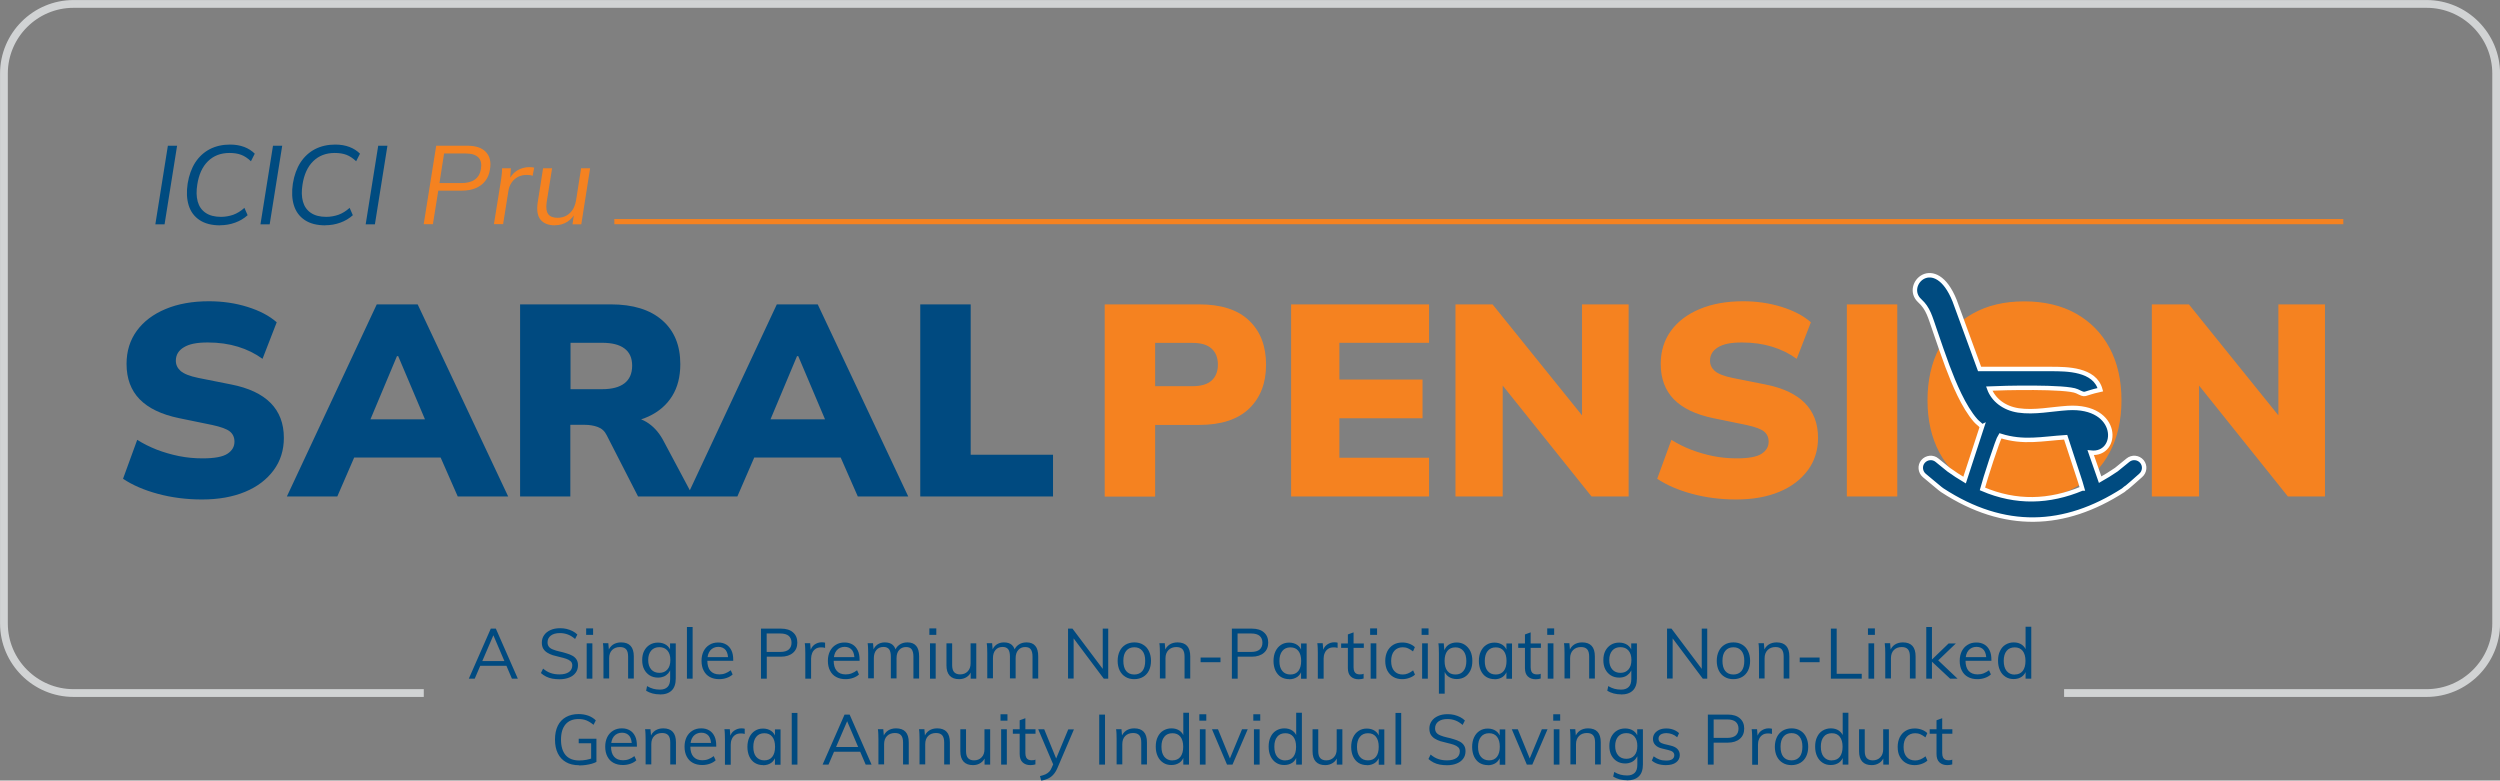 <?xml version="1.0" encoding="UTF-8"?>
<svg id="Layer_1" xmlns="http://www.w3.org/2000/svg" viewBox="0 0 241.4 75.37">
  <rect x="0" y="0" width="241.4" height="75.37" fill="#808080" stroke="none"/>
  <defs>
    <style>
      .cls-1 {
        stroke: #f58220;
        stroke-width: .5px;
      }

      .cls-1, .cls-2, .cls-3 {
        stroke-miterlimit: 2.61;
      }

      .cls-1, .cls-3 {
        fill: none;
      }

      .cls-4 {
        fill: #004a80;
      }

      .cls-5, .cls-6 {
        fill: #f58220;
      }

      .cls-5, .cls-2 {
        fill-rule: evenodd;
      }

      .cls-7, .cls-2 {
        fill: #004b80;
      }

      .cls-2 {
        stroke: #fff;
        stroke-width: .43px;
      }

      .cls-3 {
        stroke: #d1d3d4;
        stroke-width: .75px;
      }
    </style>
  </defs>
  <path class="cls-3" d="M40.92,66.92H7.1c-3.7,0-6.72-3.02-6.72-6.72V7.1C.38,3.4,3.4.38,7.1.38h227.21c3.7,0,6.72,3.02,6.72,6.72v53.1c0,3.7-3.03,6.72-6.72,6.72h-35"/>
  <line class="cls-1" x1="59.32" y1="21.4" x2="226.27" y2="21.4"/>
  <path class="cls-4" d="M19.51,48.23c-1.49,0-2.91-.18-4.25-.54-1.34-.36-2.47-.85-3.38-1.46l1.37-3.76c.58.37,1.21.68,1.89.95.68.26,1.4.47,2.14.62.75.15,1.5.22,2.28.22,1.16,0,1.96-.15,2.41-.45.45-.3.67-.68.67-1.16,0-.42-.15-.75-.45-.99-.3-.24-.86-.44-1.68-.62l-3.21-.66c-1.7-.35-2.97-.96-3.82-1.83-.84-.87-1.26-2-1.26-3.41,0-1.23.33-2.29.99-3.2.66-.9,1.58-1.6,2.78-2.1,1.19-.5,2.59-.75,4.18-.75,1.32,0,2.55.18,3.71.54,1.16.36,2.11.85,2.84,1.49l-1.37,3.53c-.7-.51-1.49-.9-2.37-1.17-.88-.27-1.85-.41-2.92-.41s-1.79.15-2.3.46c-.52.31-.78.74-.78,1.3,0,.39.15.71.46.99.31.27.87.5,1.7.67l3.16.63c1.7.33,2.98.93,3.83,1.79.85.86,1.28,1.98,1.28,3.37,0,1.19-.33,2.24-.99,3.13-.66.89-1.57,1.59-2.75,2.08-1.18.49-2.56.74-4.16.74h0ZM27.7,47.94l8.68-18.55h3.95l8.74,18.55h-4.87l-2.24-5.1,1.87,1.34h-10.89l1.84-1.34-2.21,5.1h-4.87ZM38.33,34.39l-3.08,7.34-.74-1.24h7.71l-.66,1.24-3.11-7.34h-.13ZM50.22,47.94v-18.55h8.76c2.14,0,3.79.51,4.96,1.53,1.17,1.02,1.75,2.43,1.75,4.24,0,1.21-.26,2.24-.79,3.09-.53.85-1.29,1.51-2.29,1.97-1,.46-2.19.7-3.58.7l.24-.66h1.32c.77,0,1.46.21,2.05.63.6.42,1.09,1.01,1.47,1.76l2.82,5.29h-5.32l-3.03-5.92c-.19-.39-.48-.65-.86-.79-.38-.14-.8-.21-1.28-.21h-1.37v6.92h-4.87ZM55.09,37.58h3.05c.95,0,1.67-.19,2.16-.57.49-.38.74-.94.74-1.7s-.25-1.29-.74-1.66c-.49-.37-1.21-.55-2.16-.55h-3.05v4.47h0ZM66.33,47.94l8.68-18.55h3.95l8.74,18.55h-4.87l-2.24-5.1,1.87,1.34h-10.89l1.84-1.34-2.21,5.1h-4.87ZM76.96,34.39l-3.08,7.34-.74-1.24h7.71l-.66,1.24-3.11-7.34h-.13ZM88.86,47.94v-18.55h4.87v14.52h7.95v4.03h-12.82Z"/>
  <path class="cls-6" d="M106.67,47.94v-18.55h9.11c2.14,0,3.75.52,4.84,1.57,1.09,1.04,1.63,2.46,1.63,4.25s-.54,3.18-1.63,4.24c-1.09,1.05-2.7,1.58-4.84,1.58h-4.24v6.92h-4.87ZM111.54,37.29h3.61c.82,0,1.44-.18,1.84-.54.4-.36.61-.87.61-1.54s-.2-1.18-.61-1.55c-.4-.37-1.02-.55-1.84-.55h-3.61v4.18h0ZM124.67,47.94v-18.55h13.32v3.71h-8.66v3.55h8.03v3.74h-8.03v3.81h8.66v3.74h-13.32ZM140.54,47.94v-18.55h3.58l9.4,11.66h-.76v-11.66h4.5v18.55h-3.58l-9.34-11.66h.76v11.66h-4.55ZM167.65,48.23c-1.49,0-2.91-.18-4.25-.54-1.34-.36-2.47-.85-3.38-1.46l1.37-3.76c.58.37,1.21.68,1.89.95.68.26,1.4.47,2.14.62.75.15,1.5.22,2.28.22,1.16,0,1.96-.15,2.41-.45.45-.3.67-.68.67-1.16,0-.42-.15-.75-.45-.99-.3-.24-.86-.44-1.68-.62l-3.21-.66c-1.7-.35-2.97-.96-3.82-1.83-.84-.87-1.26-2-1.26-3.41,0-1.23.33-2.29.99-3.2.66-.9,1.58-1.6,2.78-2.1,1.19-.5,2.59-.75,4.18-.75,1.32,0,2.55.18,3.71.54,1.16.36,2.11.85,2.84,1.49l-1.37,3.53c-.7-.51-1.49-.9-2.37-1.17-.88-.27-1.85-.41-2.92-.41s-1.79.15-2.3.46c-.52.31-.78.74-.78,1.3,0,.39.15.71.46.99.31.27.87.5,1.7.67l3.16.63c1.7.33,2.98.93,3.83,1.79.85.86,1.28,1.98,1.28,3.37,0,1.19-.33,2.24-.99,3.13-.66.89-1.57,1.59-2.75,2.08-1.18.49-2.56.74-4.16.74h0ZM178.33,47.94v-18.55h4.87v18.55h-4.87ZM186.12,38.65c0-1.93.38-3.61,1.13-5.04.75-1.43,1.83-2.54,3.24-3.33,1.4-.79,3.06-1.18,4.97-1.18s3.6.39,5,1.18c1.4.79,2.49,1.9,3.25,3.33.76,1.43,1.14,3.11,1.14,5.04s-.38,3.59-1.14,5.03c-.76,1.44-1.85,2.56-3.25,3.35-1.4.8-3.07,1.2-5,1.2s-3.57-.4-4.96-1.2c-1.39-.8-2.47-1.92-3.24-3.35-.76-1.44-1.14-3.11-1.14-5.03h0ZM191.2,38.65c0,1.74.35,3.09,1.05,4.06.7.97,1.77,1.46,3.21,1.46s2.52-.49,3.24-1.46c.72-.97,1.08-2.33,1.08-4.06s-.36-3.09-1.08-4.05c-.72-.96-1.8-1.45-3.24-1.45s-2.51.48-3.21,1.43-1.05,2.31-1.05,4.06h0ZM207.78,47.94v-18.55h3.58l9.4,11.66h-.76v-11.66h4.5v18.55h-3.58l-9.34-11.66h.76v11.66h-4.55Z"/>
  <path class="cls-5" d="M196.49,30.96c3.22,0,5.84,3.36,5.84,7.51s-2.61,7.5-5.84,7.5-5.84-3.36-5.84-7.5,2.61-7.51,5.84-7.51h0Z"/>
  <path class="cls-2" d="M191.39,41.18l-1.69,5.18c-.51-.3-1.02-.64-1.54-1.01l-1.12-.91c-.4-.34-1.01-.28-1.35.12h0c-.34.4-.28,1.01.12,1.35l1.2,1c.4.33.33.28.54.43,5.99,3.9,11.8,3.65,17.47,0l.2-.17c.08,0,1.31-1.11,1.48-1.26.4-.34.46-.94.12-1.35h0c-.34-.4-.94-.46-1.35-.12l-1.12.91c-.52.35-1.04.68-1.56.97l-.91-2.61c2.76.31,2.88-4.63-2.23-4.31-1.57.1-3.18.46-4.76.23-1.39-.21-2.42-1.03-2.81-2.11,1.2-.06,7.46-.22,8.47.26.98.47.43.25,2.26-.15-.54-1.99-3.22-2-4.79-2-2.29,0-4.58,0-6.87,0l-2.41-6.59c-1.87-4.68-5.03-1.52-3.37,0,.83.76,1,1.55,1.49,2.96.4,1.15.76,2.24,1.19,3.38.62,1.64,1.55,3.9,2.72,5.23.23.26.41.33.6.58h0ZM201.05,47.17c-3.16,1.32-6.36,1.44-9.63.04.23-.88,1.48-4.78,1.73-5.13,2.25.71,3.99.29,6.31.14l.84,2.57c.25.79.55,1.61.76,2.38h0Z"/>
  <path class="cls-7" d="M15,21.66l1.21-7.59h.89l-1.21,7.59h-.89ZM21.27,21.76c-.83,0-1.49-.17-2-.51-.51-.34-.86-.81-1.05-1.42-.19-.61-.22-1.31-.1-2.11.13-.8.38-1.48.74-2.04.37-.56.83-.98,1.4-1.28.57-.29,1.22-.44,1.95-.44.52,0,.97.08,1.37.23s.74.37,1.02.65l-.37.73c-.31-.29-.62-.5-.94-.62-.32-.12-.69-.18-1.13-.18-.85,0-1.54.27-2.08.8-.54.53-.88,1.28-1.03,2.25-.1.62-.09,1.17.04,1.64.13.47.38.83.76,1.09.38.26.87.39,1.49.39.4,0,.8-.07,1.18-.2.38-.14.74-.36,1.08-.67l.31.71c-.34.31-.74.55-1.21.72-.47.17-.95.25-1.44.25h0ZM25.15,21.66l1.21-7.59h.89l-1.21,7.59h-.89ZM31.43,21.76c-.83,0-1.49-.17-2-.51-.51-.34-.86-.81-1.05-1.42-.19-.61-.22-1.31-.1-2.11.13-.8.38-1.48.74-2.04.37-.56.83-.98,1.4-1.28.57-.29,1.22-.44,1.95-.44.52,0,.97.08,1.37.23.4.15.74.37,1.02.65l-.37.73c-.31-.29-.62-.5-.94-.62-.32-.12-.69-.18-1.13-.18-.85,0-1.54.27-2.08.8-.54.53-.88,1.28-1.03,2.25-.1.62-.09,1.17.04,1.64.13.47.38.83.76,1.09.38.26.87.39,1.49.39.4,0,.8-.07,1.18-.2.38-.14.74-.36,1.08-.67l.31.71c-.34.31-.74.55-1.21.72-.47.17-.95.25-1.44.25h0ZM35.31,21.66l1.21-7.59h.89l-1.21,7.59h-.89Z"/>
  <path class="cls-6" d="M40.91,21.66l1.21-7.59h2.99c.83,0,1.43.2,1.81.61.38.41.52.97.39,1.68-.06.44-.22.81-.45,1.11-.24.31-.55.54-.93.7-.38.16-.83.24-1.34.24h-2.27l-.52,3.24h-.89ZM42.42,17.68h2.11c.56,0,1-.11,1.32-.34.32-.23.52-.57.59-1.03.08-.49,0-.86-.25-1.11-.25-.25-.65-.38-1.21-.38h-2.1l-.45,2.88h0ZM47.69,21.66l.66-4.1c.04-.22.06-.43.09-.66s.04-.44.04-.65h.85l-.09,1.31h-.17c.12-.31.29-.58.49-.79.2-.21.44-.36.71-.47.27-.1.53-.16.81-.16.09,0,.18,0,.26.01.08,0,.16.02.24.04l-.15.79c-.09-.04-.17-.06-.26-.07-.09-.01-.19-.02-.31-.02-.32,0-.61.07-.86.2-.25.14-.46.32-.61.56-.16.24-.26.5-.3.8l-.51,3.19h-.88ZM53.6,21.76c-.63,0-1.1-.18-1.4-.54-.3-.36-.39-.92-.28-1.67l.52-3.3h.87l-.52,3.25c-.08.54-.03.93.14,1.17.17.24.47.36.9.36.49,0,.89-.16,1.21-.47.32-.31.51-.73.59-1.24l.48-3.07h.87l-.85,5.41h-.85l.18-1.22h.16c-.2.42-.48.74-.83.97-.36.23-.76.34-1.2.34h0Z"/>
  <path class="cls-4" d="M45.85,65.53h-.58l2.12-4.83h.49l2.12,4.83h-.57l-1.89-4.42h.2l-1.9,4.42h0ZM46.17,64.29l.2-.46h2.54l.2.46h-2.93ZM54.03,65.59c-.25,0-.48-.02-.7-.06-.22-.04-.42-.11-.6-.2-.19-.09-.35-.21-.5-.34l.21-.43c.24.2.49.35.74.43.25.09.53.13.86.13.38,0,.68-.08.9-.23.21-.15.32-.37.32-.64,0-.17-.05-.3-.16-.4-.11-.1-.25-.18-.43-.24-.18-.06-.39-.12-.62-.17-.23-.05-.45-.11-.66-.17-.21-.07-.39-.15-.55-.25-.16-.1-.29-.23-.38-.38-.09-.15-.14-.35-.14-.58,0-.28.07-.52.22-.73.14-.21.35-.37.61-.49.26-.12.57-.18.93-.18.22,0,.43.02.64.07.2.05.39.12.57.21.17.09.33.2.46.33l-.22.43c-.22-.19-.45-.34-.69-.43-.24-.09-.49-.14-.77-.14-.38,0-.67.08-.88.24-.21.16-.32.38-.32.66,0,.18.05.32.14.43.09.11.23.2.4.26.17.07.37.13.59.18.24.05.46.11.68.18.22.06.41.14.58.23.17.09.3.21.4.36.1.15.15.33.15.56,0,.28-.07.52-.22.72-.14.2-.35.36-.62.47-.27.11-.58.17-.95.17h0ZM56.65,65.53v-3.41h.55v3.41h-.55ZM56.6,60.68h.67v.62h-.67v-.62h0ZM58.27,65.53v-2.46c0-.16,0-.32-.01-.48,0-.16-.02-.32-.04-.48h.52l.06.71-.07.05c.09-.28.25-.48.47-.63.22-.14.48-.21.77-.21.82,0,1.23.45,1.23,1.35v2.14h-.55v-2.12c0-.32-.06-.55-.19-.7-.13-.15-.33-.22-.6-.22-.32,0-.57.1-.76.29-.19.19-.28.46-.28.79v1.95h-.55ZM63.73,67.05c-.52,0-.96-.12-1.34-.35l.09-.45c.21.12.41.21.6.26.19.05.4.08.64.08.33,0,.57-.09.74-.26.17-.17.25-.43.25-.78v-.92l.07-.09c-.05.18-.14.34-.25.47-.12.13-.26.24-.42.31-.17.07-.36.11-.57.11-.3,0-.57-.07-.8-.21-.23-.14-.41-.34-.54-.59-.13-.25-.19-.55-.19-.89s.06-.64.19-.89c.13-.25.31-.45.54-.59.23-.14.49-.21.8-.21s.58.08.8.23c.22.16.37.37.44.65l-.08-.07v-.73h.55v3.39c0,.51-.13.9-.39,1.15-.26.26-.64.39-1.15.39h0ZM63.67,64.97c.33,0,.59-.11.78-.33.19-.22.28-.52.28-.91s-.09-.69-.28-.91c-.19-.22-.45-.33-.78-.33s-.6.11-.79.33c-.19.22-.29.52-.29.91s.1.69.29.91c.19.22.46.33.79.33h0ZM66.33,65.53v-4.99h.55v4.99h-.55ZM70.74,65.13c-.15.14-.34.25-.57.33s-.47.12-.72.12c-.35,0-.66-.07-.91-.21-.26-.14-.45-.34-.59-.61-.14-.26-.21-.58-.21-.95s.07-.66.2-.93c.14-.27.32-.47.57-.62.24-.15.52-.22.84-.22s.56.07.78.2c.22.13.38.32.5.57.12.25.17.55.17.9v.1h-2.58v-.36h2.27l-.18.25c0-.4-.07-.7-.23-.92-.17-.21-.41-.32-.72-.32s-.59.12-.78.35c-.19.23-.28.56-.28.97,0,.44.1.78.3,1s.48.34.86.34c.2,0,.39-.03.57-.1.18-.07.36-.17.53-.3l.18.4h0ZM73.48,65.53v-4.83h1.93c.5,0,.89.12,1.16.36.28.24.42.57.42.99s-.14.75-.42.99c-.28.24-.67.37-1.16.37h-1.37v2.12h-.56ZM74.03,62.95h1.32c.36,0,.63-.08.81-.23.18-.16.27-.38.27-.66s-.09-.5-.27-.66c-.18-.15-.45-.23-.81-.23h-1.32v1.78h0ZM77.76,65.53v-2.46c0-.16,0-.32-.01-.48,0-.16-.02-.32-.04-.48h.52l.07.84-.07-.02c.06-.3.2-.52.41-.68.21-.15.45-.23.71-.23.06,0,.11,0,.17.01.05,0,.1.02.15.03v.5c-.12-.04-.24-.05-.37-.05-.24,0-.42.05-.57.16s-.25.24-.31.4-.1.33-.1.51v1.95h-.55ZM82.94,65.13c-.15.14-.34.25-.57.33s-.47.12-.72.12c-.35,0-.66-.07-.91-.21-.26-.14-.45-.34-.59-.61-.14-.26-.21-.58-.21-.95s.07-.66.2-.93c.14-.27.32-.47.57-.62.24-.15.52-.22.84-.22s.56.07.78.2c.22.13.38.32.5.57.12.25.17.55.17.9v.1h-2.58v-.36h2.27l-.18.25c0-.4-.07-.7-.23-.92-.17-.21-.41-.32-.72-.32s-.59.12-.78.35c-.19.23-.28.56-.28.97,0,.44.1.78.3,1,.2.23.48.34.86.34.2,0,.39-.03.57-.1.18-.07.36-.17.53-.3l.18.4h0ZM89.8,65.53v-3.41h.55v3.41h-.55ZM89.74,60.68h.67v.62h-.67v-.62h0ZM92.62,65.58c-.41,0-.71-.11-.92-.34-.21-.23-.31-.56-.31-1v-2.12h.55v2.1c0,.31.06.53.19.68.13.14.32.22.58.22.3,0,.55-.1.73-.29.19-.19.28-.45.28-.78v-1.93h.55v3.41h-.54v-.74l.08-.04c-.09.27-.24.48-.46.62-.21.14-.46.21-.74.21h0ZM95.33,65.53v-2.46c0-.16,0-.32-.01-.48,0-.16-.02-.32-.04-.48h.52l.06.71-.07.05c.08-.27.22-.47.42-.62.2-.14.44-.22.72-.22.33,0,.59.08.77.24.18.16.3.41.35.75l-.16-.09c.07-.28.22-.5.44-.66.22-.16.48-.24.79-.24.38,0,.66.11.85.34.19.22.28.56.28,1.01v2.14h-.55v-2.12c0-.32-.06-.55-.17-.7-.11-.15-.29-.22-.54-.22-.29,0-.51.1-.67.29-.17.19-.25.46-.25.79v1.95h-.55v-2.12c0-.32-.06-.55-.17-.7-.12-.15-.3-.22-.54-.22-.29,0-.52.1-.68.29-.17.19-.25.46-.25.79v1.95h-.55ZM103.13,65.53v-4.83h.43l3.08,4.1-.16.04v-4.14h.53v4.83h-.43l-3.07-4.1.16-.05v4.14h-.52ZM109.53,65.58c-.33,0-.61-.07-.85-.22-.24-.14-.43-.35-.56-.61-.13-.26-.2-.58-.2-.94s.07-.67.2-.94c.13-.27.32-.47.56-.62.24-.14.53-.22.85-.22s.61.07.85.22c.24.14.43.35.56.62.13.27.2.58.2.94s-.07.68-.2.94c-.13.26-.32.47-.56.61-.24.14-.53.22-.85.22h0ZM109.53,65.13c.33,0,.59-.11.78-.34.18-.22.27-.55.27-.98s-.09-.74-.28-.97c-.19-.23-.44-.34-.77-.34s-.59.11-.78.34c-.19.23-.28.55-.28.97s.09.76.27.98c.18.22.44.34.78.34h0ZM112,65.53v-2.46c0-.16,0-.32-.01-.48,0-.16-.02-.32-.04-.48h.52l.06.71-.07.05c.09-.28.25-.48.47-.63.22-.14.48-.21.77-.21.82,0,1.23.45,1.23,1.35v2.14h-.55v-2.12c0-.32-.06-.55-.19-.7-.13-.15-.33-.22-.6-.22-.32,0-.57.1-.76.29-.19.19-.29.46-.29.79v1.95h-.55ZM115.93,63.94v-.45h1.92v.45h-1.92ZM118.95,65.53v-4.83h1.93c.5,0,.89.12,1.16.36.28.24.42.57.42.99s-.14.75-.42.99c-.28.24-.67.37-1.16.37h-1.37v2.12h-.56ZM119.5,62.95h1.32c.36,0,.63-.08.81-.23.18-.16.27-.38.27-.66s-.09-.5-.27-.66c-.18-.15-.45-.23-.81-.23h-1.32v1.78h0ZM124.49,65.58c-.3,0-.57-.07-.8-.21-.23-.14-.4-.35-.53-.61-.12-.26-.19-.58-.19-.93s.06-.67.19-.94c.13-.27.3-.47.53-.62.23-.15.49-.22.79-.22s.58.08.79.23c.22.15.36.37.44.66l-.08.05v-.86h.54v3.41h-.54v-.88l.08.04c-.08.28-.22.5-.44.66-.22.15-.48.23-.79.23h0ZM124.6,65.13c.33,0,.59-.11.77-.34.18-.23.27-.55.27-.97s-.09-.74-.27-.97c-.18-.23-.44-.34-.77-.34s-.6.12-.78.35c-.19.23-.28.56-.28.97s.09.74.28.96c.19.23.45.34.78.34h0ZM127.25,65.53v-2.46c0-.16,0-.32-.01-.48,0-.16-.02-.32-.04-.48h.52l.07.84-.07-.02c.06-.3.2-.52.41-.68.21-.15.45-.23.71-.23.06,0,.11,0,.17.01.05,0,.1.02.15.03v.5c-.12-.04-.24-.05-.37-.05-.24,0-.42.05-.57.16-.14.1-.25.24-.31.4-.07.16-.1.33-.1.51v1.95h-.55ZM129.5,62.56v-.43h2.19v.43h-2.19ZM131.67,65.05v.47c-.08.02-.15.04-.23.05s-.16.02-.25.02c-.32,0-.57-.09-.76-.27-.19-.18-.28-.45-.28-.81v-3.25l.55-.2v3.37c0,.18.03.32.08.42.05.1.12.17.21.21.09.04.19.06.31.06.07,0,.13,0,.18-.01.05,0,.12-.02.18-.05h0ZM132.35,65.53v-3.41h.55v3.41h-.55ZM132.3,60.68h.67v.62h-.67v-.62h0ZM135.4,65.58c-.33,0-.62-.07-.87-.22-.24-.14-.43-.35-.57-.61-.13-.26-.2-.57-.2-.93s.07-.66.2-.93c.14-.27.33-.48.58-.63.25-.15.54-.22.88-.22.23,0,.45.04.67.12.21.08.39.19.53.33l-.18.41c-.17-.13-.33-.23-.49-.3-.16-.07-.33-.1-.5-.1-.34,0-.62.12-.82.35-.2.23-.3.56-.3.98s.1.74.3.96c.2.23.47.34.82.34.17,0,.33-.03.5-.1s.33-.16.5-.3l.18.41c-.14.14-.33.24-.55.32-.22.08-.45.12-.68.12h0ZM137.32,65.53v-3.41h.55v3.41h-.55ZM137.27,60.68h.67v.62h-.67v-.62h0ZM138.94,67v-3.92c0-.16,0-.32-.01-.48,0-.16-.02-.32-.04-.48h.52l.06.71-.05.1c.08-.28.22-.5.44-.66.22-.15.48-.23.79-.23s.56.07.79.22c.23.15.41.36.54.62.13.27.19.58.19.94s-.06.67-.19.93c-.13.26-.31.47-.53.61-.23.14-.49.21-.79.21s-.57-.08-.79-.23c-.22-.15-.36-.37-.44-.66l.07-.07v2.37h-.55ZM140.54,65.13c.33,0,.59-.11.77-.34.19-.23.28-.55.28-.96s-.09-.74-.28-.97c-.19-.23-.44-.35-.77-.35s-.6.11-.78.34c-.18.23-.27.55-.27.97s.09.75.27.97c.18.23.44.34.78.34h0ZM144.32,65.58c-.3,0-.57-.07-.8-.21-.23-.14-.4-.35-.53-.61-.12-.26-.19-.58-.19-.93s.06-.67.19-.94c.13-.27.3-.47.53-.62.23-.15.49-.22.79-.22s.58.08.79.23c.22.15.36.37.44.66l-.08.05v-.86h.54v3.41h-.54v-.88l.08.04c-.08.28-.22.5-.44.66-.22.15-.48.23-.79.23h0ZM144.43,65.13c.33,0,.59-.11.77-.34.18-.23.27-.55.27-.97s-.09-.74-.27-.97c-.18-.23-.44-.34-.77-.34s-.6.12-.78.35c-.19.23-.28.56-.28.97s.09.74.28.96c.19.23.45.34.78.34h0ZM146.6,62.56v-.43h2.19v.43h-2.19ZM148.77,65.05v.47c-.08.02-.15.04-.23.05s-.16.02-.25.02c-.32,0-.57-.09-.76-.27-.19-.18-.28-.45-.28-.81v-3.25l.55-.2v3.37c0,.18.03.32.08.42.05.1.12.17.21.21.09.04.19.06.31.06.07,0,.13,0,.18-.01.05,0,.12-.02.18-.05h0ZM149.45,65.53v-3.41h.55v3.41h-.55ZM149.4,60.68h.67v.62h-.67v-.62h0ZM151.07,65.53v-2.46c0-.16,0-.32-.01-.48,0-.16-.02-.32-.04-.48h.52l.06.71-.07.05c.09-.28.25-.48.47-.63.22-.14.48-.21.77-.21.82,0,1.23.45,1.23,1.35v2.14h-.55v-2.12c0-.32-.06-.55-.19-.7-.13-.15-.33-.22-.6-.22-.32,0-.57.1-.76.29-.19.19-.29.46-.29.79v1.95h-.55ZM156.54,67.05c-.52,0-.96-.12-1.34-.35l.09-.45c.21.12.41.21.6.26.19.05.4.08.64.08.33,0,.57-.09.74-.26.17-.17.25-.43.25-.78v-.92l.07-.09c-.05.18-.14.34-.25.47-.12.13-.26.24-.42.31s-.36.11-.57.11c-.3,0-.57-.07-.8-.21-.23-.14-.41-.34-.54-.59-.13-.25-.19-.55-.19-.89s.06-.64.19-.89c.13-.25.31-.45.54-.59.23-.14.49-.21.8-.21s.58.08.8.23c.22.16.37.37.44.65l-.08-.07v-.73h.55v3.39c0,.51-.13.9-.39,1.15-.26.26-.64.39-1.15.39h0ZM156.47,64.97c.33,0,.59-.11.78-.33.19-.22.28-.52.28-.91s-.09-.69-.28-.91c-.19-.22-.45-.33-.78-.33s-.6.11-.79.33c-.19.22-.29.52-.29.91s.1.69.29.91c.19.22.46.33.79.33h0ZM160.97,65.53v-4.83h.43l3.08,4.1-.16.04v-4.14h.53v4.83h-.43l-3.07-4.1.16-.05v4.14h-.52ZM167.38,65.58c-.33,0-.61-.07-.85-.22-.24-.14-.43-.35-.56-.61-.13-.26-.2-.58-.2-.94s.07-.67.2-.94c.13-.27.32-.47.56-.62s.53-.22.85-.22.61.07.85.22c.24.14.43.35.56.62.13.27.2.58.2.94s-.07.68-.2.94c-.13.26-.32.47-.56.61-.24.14-.53.22-.85.22h0ZM167.38,65.13c.33,0,.59-.11.78-.34.18-.22.27-.55.27-.98s-.09-.74-.28-.97c-.19-.23-.44-.34-.77-.34s-.59.11-.78.34c-.19.23-.28.55-.28.97s.09.76.27.98c.18.22.44.34.78.34h0ZM169.85,65.53v-2.46c0-.16,0-.32-.01-.48,0-.16-.02-.32-.04-.48h.52l.06.71-.07.05c.09-.28.25-.48.47-.63.22-.14.48-.21.77-.21.82,0,1.23.45,1.23,1.35v2.14h-.55v-2.12c0-.32-.06-.55-.19-.7-.13-.15-.33-.22-.6-.22-.32,0-.57.1-.76.29-.19.19-.29.46-.29.79v1.95h-.55ZM173.78,63.94v-.45h1.92v.45h-1.92ZM176.79,65.53v-4.83h.56v4.36h2.42v.47h-2.98ZM180.42,65.53v-3.41h.55v3.41h-.55ZM180.37,60.68h.67v.62h-.67v-.62h0ZM182.04,65.53v-2.46c0-.16,0-.32-.01-.48s-.02-.32-.04-.48h.52l.06.71-.07.05c.09-.28.25-.48.47-.63.22-.14.48-.21.77-.21.82,0,1.23.45,1.23,1.35v2.14h-.55v-2.12c0-.32-.06-.55-.19-.7-.13-.15-.33-.22-.6-.22-.32,0-.57.1-.76.29-.19.19-.28.46-.28.79v1.95h-.55ZM188.3,65.53l-1.86-1.74,1.72-1.66h.7l-1.9,1.82.02-.35,2.04,1.93h-.72ZM186,65.53v-4.99h.55v4.99h-.55ZM192.23,65.13c-.15.14-.34.25-.57.33-.23.08-.47.12-.72.12-.35,0-.66-.07-.91-.21-.26-.14-.45-.34-.59-.61-.14-.26-.21-.58-.21-.95s.07-.66.2-.93c.14-.27.32-.47.57-.62.24-.15.52-.22.84-.22s.56.07.78.2c.22.13.38.32.5.57.12.25.17.55.17.9v.1h-2.58v-.36h2.27l-.18.25c0-.4-.07-.7-.23-.92-.17-.21-.41-.32-.72-.32s-.59.12-.78.35c-.19.23-.28.56-.28.97,0,.44.1.78.3,1s.48.34.87.34c.2,0,.39-.03.57-.1.18-.07.36-.17.53-.3l.18.4h0ZM196.13,65.53h-.54v-.92l.08.07c-.08.28-.22.5-.44.66-.22.15-.48.23-.79.23s-.56-.07-.79-.22c-.23-.15-.41-.35-.53-.62-.13-.27-.19-.58-.19-.94s.06-.67.19-.93c.12-.26.3-.47.53-.61.23-.14.49-.22.8-.22s.58.08.79.23c.22.16.36.37.44.65l-.09.07v-2.46h.55v4.99h0ZM194.54,65.13c.33,0,.59-.11.77-.34.18-.23.27-.55.27-.97s-.09-.74-.27-.97c-.18-.23-.44-.34-.77-.34s-.6.11-.78.34c-.19.23-.28.55-.28.96s.09.75.28.98c.19.23.45.35.78.35h0ZM83.83,65.53v-2.46c0-.16,0-.32-.01-.48,0-.16-.02-.32-.04-.48h.52l.06.71-.07.05c.08-.27.22-.47.42-.62.2-.14.44-.22.72-.22.33,0,.59.08.77.24.18.16.3.41.35.75l-.16-.09c.07-.28.22-.5.44-.66s.48-.24.79-.24c.38,0,.66.11.85.34.19.22.28.56.28,1.01v2.14h-.55v-2.12c0-.32-.06-.55-.17-.7-.11-.15-.29-.22-.54-.22-.28,0-.51.1-.67.29-.17.19-.25.46-.25.79v1.95h-.55v-2.12c0-.32-.06-.55-.17-.7-.12-.15-.3-.22-.54-.22-.29,0-.52.1-.68.29-.17.19-.25.46-.25.79v1.95h-.55ZM55.89,73.89c-.48,0-.9-.1-1.24-.3-.35-.2-.61-.48-.79-.85-.18-.37-.27-.81-.27-1.33s.09-.96.27-1.33c.18-.37.45-.65.79-.84.34-.19.75-.29,1.21-.29.33,0,.64.05.93.15.28.1.53.25.74.46l-.22.43c-.24-.2-.47-.34-.69-.43-.23-.09-.48-.13-.75-.13-.55,0-.97.17-1.26.51-.29.34-.44.83-.44,1.48s.15,1.15.45,1.5c.3.34.73.51,1.3.51.24,0,.46-.02.69-.06.22-.04.43-.1.61-.17l-.14.28v-1.71h-1.2v-.44h1.71v2.24c-.13.07-.28.13-.46.18-.18.05-.38.09-.59.12-.21.03-.42.04-.63.04h0ZM61.44,73.42c-.15.14-.34.25-.57.33-.23.08-.47.12-.72.12-.35,0-.66-.07-.91-.21-.26-.14-.45-.34-.59-.61-.14-.26-.21-.58-.21-.95s.07-.66.2-.93c.14-.27.32-.47.57-.62.24-.15.52-.22.84-.22s.56.07.78.2c.22.13.38.32.5.57.12.25.17.55.17.9v.1h-2.58v-.36h2.27l-.18.25c0-.4-.07-.7-.23-.92-.17-.21-.41-.32-.72-.32s-.59.12-.78.35c-.19.23-.28.56-.28.97,0,.44.1.78.3,1,.2.23.48.34.86.34.2,0,.39-.03.57-.1.18-.07.36-.17.53-.3l.18.4h0ZM62.34,73.83v-2.46c0-.16,0-.32-.01-.48,0-.16-.02-.32-.04-.48h.52l.06.71-.07.05c.09-.28.25-.48.47-.63.22-.14.48-.21.77-.21.82,0,1.23.45,1.23,1.35v2.14h-.55v-2.12c0-.32-.06-.55-.19-.7-.13-.15-.33-.22-.6-.22-.32,0-.57.1-.76.29-.19.19-.28.46-.28.79v1.95h-.55ZM69.1,73.42c-.15.14-.34.25-.57.33-.23.08-.47.12-.72.12-.35,0-.66-.07-.91-.21-.26-.14-.45-.34-.59-.61-.14-.26-.21-.58-.21-.95s.07-.66.2-.93c.14-.27.32-.47.57-.62.24-.15.52-.22.84-.22s.56.07.78.2c.22.13.38.32.5.57.12.25.17.55.17.9v.1h-2.58v-.36h2.27l-.18.25c0-.4-.07-.7-.23-.92-.17-.21-.41-.32-.72-.32s-.59.12-.78.35c-.19.23-.28.56-.28.97,0,.44.1.78.3,1,.2.23.49.34.86.34.2,0,.39-.03.57-.1.18-.07.36-.17.53-.3l.18.4h0Z"/>
  <path class="cls-4" d="M70,73.83v-2.46c0-.16,0-.32-.01-.48,0-.16-.02-.32-.04-.48h.52l.07.84-.07-.02c.06-.3.2-.52.41-.67.21-.15.45-.23.71-.23.06,0,.11,0,.17.01.05,0,.1.02.15.03v.5c-.12-.04-.24-.05-.37-.05-.24,0-.42.05-.57.16-.14.1-.25.24-.31.4-.07.16-.1.33-.1.51v1.95h-.55ZM73.69,73.88c-.3,0-.57-.07-.8-.21-.23-.14-.4-.35-.53-.61-.12-.26-.19-.58-.19-.93s.06-.67.19-.94c.13-.27.3-.47.53-.62.23-.15.49-.22.79-.22s.58.08.79.23c.22.15.36.37.44.66l-.08.05v-.86h.54v3.41h-.54v-.88l.08.04c-.08.28-.22.5-.44.66-.22.15-.48.23-.79.23h0ZM73.8,73.42c.33,0,.59-.11.77-.34.18-.23.27-.55.27-.97s-.09-.74-.27-.97c-.18-.23-.44-.34-.77-.34s-.6.12-.78.35c-.19.23-.28.56-.28.97s.09.74.28.96.45.34.78.34h0ZM76.45,73.83v-4.99h.55v4.99h-.55ZM80.01,73.83h-.58l2.12-4.83h.49l2.12,4.83h-.57l-1.89-4.42h.2l-1.9,4.42h0ZM80.33,72.59l.2-.46h2.54l.2.46h-2.93ZM84.82,73.83v-2.46c0-.16,0-.32-.01-.48,0-.16-.02-.32-.04-.48h.52l.06.71-.07.05c.09-.28.25-.48.47-.63.22-.14.48-.21.77-.21.82,0,1.23.45,1.23,1.35v2.14h-.55v-2.12c0-.32-.06-.55-.19-.7-.13-.15-.33-.22-.6-.22-.32,0-.57.1-.76.29-.19.19-.28.46-.28.79v1.95h-.55ZM88.79,73.83v-2.46c0-.16,0-.32-.01-.48,0-.16-.02-.32-.04-.48h.52l.06.71-.07.05c.09-.28.25-.48.47-.63.22-.14.48-.21.77-.21.82,0,1.23.45,1.23,1.35v2.14h-.55v-2.12c0-.32-.06-.55-.19-.7-.13-.15-.33-.22-.6-.22-.32,0-.57.1-.76.29-.19.19-.28.46-.28.79v1.95h-.55ZM93.96,73.88c-.41,0-.71-.11-.92-.34-.21-.23-.31-.56-.31-1v-2.12h.55v2.1c0,.31.06.53.19.68.13.14.32.22.58.22.3,0,.55-.1.73-.29.19-.19.28-.45.28-.78v-1.93h.55v3.41h-.54v-.74l.08-.04c-.09.27-.24.48-.46.62-.21.14-.46.21-.74.21h0ZM96.67,73.83v-3.41h.55v3.41h-.55ZM96.61,68.97h.67v.62h-.67v-.62h0ZM97.8,70.85v-.43h2.19v.43h-2.19ZM99.98,73.34v.47c-.08.02-.15.04-.23.05-.07.01-.16.02-.25.02-.32,0-.57-.09-.76-.27s-.28-.45-.28-.81v-3.25l.55-.2v3.37c0,.18.03.32.08.42.05.1.12.17.21.21.09.04.19.06.31.06.07,0,.13,0,.18-.01.05,0,.12-.02.18-.05h0ZM100.54,75.37l-.12-.43c.21-.05.38-.11.53-.17.14-.07.26-.15.36-.25.1-.1.18-.24.25-.41l.22-.5.12-.17,1.25-3.01h.55l-1.59,3.72c-.12.28-.26.5-.41.66-.15.17-.33.29-.52.38-.19.09-.4.15-.63.19h0ZM101.78,74.01l-1.53-3.59h.58l1.23,3.01-.28.58h0ZM106.14,73.83v-4.83h.56v4.83h-.56ZM107.82,73.83v-2.46c0-.16,0-.32-.01-.48,0-.16-.02-.32-.04-.48h.52l.06.71-.07.05c.09-.28.25-.48.47-.63.22-.14.48-.21.77-.21.82,0,1.23.45,1.23,1.35v2.14h-.55v-2.12c0-.32-.06-.55-.19-.7-.13-.15-.33-.22-.6-.22-.32,0-.57.1-.76.29-.19.19-.28.46-.28.79v1.95h-.55ZM114.8,73.83h-.54v-.92l.08.07c-.08.28-.22.5-.44.66-.22.15-.48.23-.79.23s-.56-.07-.79-.22c-.23-.15-.41-.36-.53-.62-.13-.27-.19-.58-.19-.94s.06-.67.19-.93c.12-.26.3-.47.53-.61.23-.14.49-.22.8-.22s.58.08.79.23.36.37.44.65l-.09.07v-2.46h.55v4.99h0ZM113.21,73.42c.33,0,.59-.11.77-.34.18-.23.27-.55.27-.97s-.09-.74-.27-.97c-.18-.23-.44-.34-.77-.34s-.6.11-.78.34c-.19.23-.28.54-.28.96s.09.75.28.98c.19.23.45.35.78.35h0ZM115.86,73.83v-3.41h.55v3.41h-.55ZM115.81,68.97h.67v.62h-.67v-.62h0ZM118.48,73.83l-1.45-3.41h.58l1.23,3.01h-.16l1.25-3.01h.55l-1.47,3.41h-.52ZM121.08,73.83v-3.41h.55v3.41h-.55ZM121.02,68.97h.67v.62h-.67v-.62h0ZM125.7,73.83h-.54v-.92l.08.07c-.08.28-.22.5-.44.66-.22.15-.48.23-.79.23s-.56-.07-.79-.22c-.23-.15-.41-.36-.53-.62-.13-.27-.19-.58-.19-.94s.06-.67.19-.93c.12-.26.3-.47.53-.61.23-.14.49-.22.8-.22s.58.08.79.23c.22.16.36.37.44.65l-.09.07v-2.46h.55v4.99h0ZM124.11,73.42c.33,0,.59-.11.77-.34.18-.23.27-.55.27-.97s-.09-.74-.27-.97c-.18-.23-.44-.34-.77-.34s-.6.11-.78.34c-.19.23-.28.54-.28.96s.09.75.28.98c.19.23.45.35.78.35h0ZM127.97,73.88c-.41,0-.71-.11-.92-.34-.21-.23-.31-.56-.31-1v-2.12h.55v2.1c0,.31.06.53.19.68.13.14.32.22.58.22.3,0,.55-.1.73-.29.19-.19.28-.45.28-.78v-1.93h.55v3.41h-.54v-.74l.08-.04c-.09.27-.24.48-.46.62s-.46.21-.74.21h0ZM131.99,73.88c-.3,0-.57-.07-.8-.21-.23-.14-.4-.35-.53-.61-.12-.26-.19-.58-.19-.93s.06-.67.19-.94c.13-.27.3-.47.53-.62.23-.15.49-.22.79-.22s.58.08.79.23c.22.15.36.37.44.66l-.08.05v-.86h.54v3.41h-.54v-.88l.08.04c-.08.28-.22.5-.44.66-.22.15-.48.23-.79.23h0ZM132.09,73.42c.33,0,.59-.11.77-.34.18-.23.27-.55.27-.97s-.09-.74-.27-.97c-.18-.23-.44-.34-.77-.34s-.6.12-.78.35c-.19.23-.28.56-.28.97s.09.74.28.96c.19.23.45.34.78.34h0ZM134.75,73.83v-4.99h.55v4.99h-.55ZM139.73,73.89c-.25,0-.48-.02-.7-.06-.22-.04-.42-.11-.6-.2s-.35-.21-.5-.34l.21-.43c.24.2.49.35.74.43.25.09.53.13.86.13.38,0,.68-.08.9-.23.21-.15.32-.37.32-.64,0-.17-.05-.3-.16-.4-.11-.1-.25-.18-.43-.24-.18-.06-.39-.12-.62-.17-.23-.05-.45-.11-.66-.17-.21-.07-.39-.15-.55-.25-.16-.1-.29-.23-.38-.38-.09-.15-.14-.35-.14-.58,0-.28.07-.52.22-.73.14-.21.35-.37.61-.49.26-.12.57-.18.93-.18.22,0,.43.02.64.07.2.05.39.12.57.21.17.09.33.2.46.33l-.22.43c-.22-.19-.45-.34-.69-.43-.24-.09-.49-.14-.77-.14-.38,0-.67.08-.88.24-.21.16-.32.38-.32.66,0,.18.05.32.14.43.09.11.23.2.4.26.17.07.37.13.59.18.24.05.46.11.68.18.22.06.41.14.58.23.17.09.3.21.4.36.1.15.15.33.15.56,0,.28-.07.52-.22.72-.14.2-.35.36-.62.47-.27.11-.58.17-.95.17h0ZM143.67,73.88c-.3,0-.57-.07-.8-.21-.23-.14-.4-.35-.53-.61-.12-.26-.19-.58-.19-.93s.06-.67.19-.94c.13-.27.3-.47.53-.62.23-.15.49-.22.79-.22s.58.08.79.23c.22.15.36.37.44.66l-.08.05v-.86h.54v3.41h-.54v-.88l.08.04c-.08.28-.22.5-.44.66-.22.15-.48.23-.79.23h0ZM143.78,73.42c.33,0,.59-.11.77-.34.18-.23.27-.55.27-.97s-.09-.74-.27-.97c-.18-.23-.44-.34-.77-.34s-.6.12-.78.35c-.19.23-.28.56-.28.97s.09.74.28.96.45.34.78.34h0ZM147.43,73.83l-1.45-3.41h.58l1.23,3.01h-.16l1.25-3.01h.55l-1.47,3.41h-.52ZM150.03,73.83v-3.41h.55v3.41h-.55ZM149.98,68.97h.67v.62h-.67v-.62h0ZM151.64,73.83v-2.46c0-.16,0-.32-.01-.48,0-.16-.02-.32-.04-.48h.52l.06.71-.07.05c.09-.28.25-.48.47-.63.22-.14.48-.21.77-.21.82,0,1.23.45,1.23,1.35v2.14h-.55v-2.12c0-.32-.06-.55-.19-.7-.13-.15-.33-.22-.6-.22-.32,0-.57.1-.76.29-.19.19-.29.46-.29.79v1.95h-.55ZM157.11,75.34c-.52,0-.96-.12-1.34-.35l.1-.45c.21.12.41.21.6.26.19.05.4.08.64.08.33,0,.57-.09.74-.26.17-.17.25-.43.25-.78v-.92l.07-.09c-.05.18-.14.34-.25.47s-.26.24-.42.31c-.17.07-.36.11-.57.11-.3,0-.57-.07-.8-.21-.23-.14-.41-.34-.54-.59-.13-.25-.19-.55-.19-.89s.06-.64.19-.89c.13-.25.31-.45.54-.59.23-.14.49-.21.8-.21s.58.08.8.23c.22.16.37.37.44.65l-.08-.07v-.73h.55v3.39c0,.51-.13.9-.39,1.15-.26.26-.64.39-1.15.39h0ZM157.04,73.27c.33,0,.59-.11.78-.33.19-.22.28-.52.28-.91s-.09-.69-.28-.91c-.19-.22-.45-.33-.78-.33s-.6.11-.79.33c-.19.22-.29.52-.29.91s.1.69.29.91c.19.22.46.33.79.33h0ZM160.86,73.88c-.57,0-1.03-.15-1.36-.44l.18-.41c.18.14.37.24.56.31s.41.1.64.1c.26,0,.45-.04.59-.13.13-.09.2-.22.2-.38,0-.14-.05-.24-.14-.32-.09-.08-.24-.14-.45-.19l-.58-.14c-.28-.06-.51-.18-.66-.34-.16-.16-.23-.36-.23-.58,0-.2.05-.37.16-.53.11-.15.26-.27.45-.36s.43-.13.69-.13c.24,0,.47.04.68.12.21.08.39.19.54.33l-.18.4c-.16-.14-.33-.24-.5-.3s-.35-.1-.53-.1c-.24,0-.43.05-.57.14-.13.1-.2.22-.2.39,0,.14.04.25.13.33.08.08.22.14.4.19l.58.14c.32.07.56.18.71.34.15.16.23.35.23.59,0,.29-.12.53-.36.71-.24.18-.57.26-.98.26h0ZM164.91,73.83v-4.83h1.93c.5,0,.89.12,1.16.36.28.24.42.57.42.99s-.14.75-.42.99-.67.37-1.16.37h-1.37v2.12h-.56ZM165.47,71.25h1.32c.36,0,.63-.08.81-.23.18-.16.27-.38.27-.66s-.09-.5-.27-.66c-.18-.15-.45-.23-.81-.23h-1.32v1.78h0ZM169.19,73.83v-2.46c0-.16,0-.32-.01-.48,0-.16-.02-.32-.04-.48h.52l.07.84-.07-.02c.06-.3.2-.52.41-.67s.45-.23.71-.23c.06,0,.11,0,.17.01.05,0,.1.02.15.03v.5c-.12-.04-.24-.05-.37-.05-.24,0-.42.05-.57.16-.14.1-.25.24-.31.4-.07.16-.1.33-.1.51v1.95h-.55ZM172.99,73.88c-.33,0-.61-.07-.85-.22-.24-.14-.43-.35-.56-.61-.13-.26-.2-.58-.2-.94s.07-.67.2-.94c.13-.27.32-.47.56-.62.24-.14.53-.22.85-.22s.61.07.85.22c.24.14.43.35.56.62.13.27.2.58.2.94s-.07.68-.2.94c-.13.26-.32.47-.56.61-.24.14-.53.22-.85.22h0ZM172.99,73.42c.33,0,.59-.11.78-.34.18-.22.27-.55.27-.98s-.09-.74-.28-.97c-.19-.23-.44-.34-.77-.34s-.59.11-.78.34c-.19.23-.28.55-.28.97s.09.76.27.98c.18.22.44.34.78.34h0ZM178.47,73.83h-.54v-.92l.08.07c-.08.28-.22.5-.44.66-.22.15-.48.23-.79.23s-.56-.07-.79-.22c-.23-.15-.41-.36-.53-.62-.13-.27-.19-.58-.19-.94s.06-.67.19-.93c.12-.26.3-.47.53-.61.23-.14.49-.22.8-.22s.58.08.79.23c.22.16.36.37.44.65l-.09.07v-2.46h.55v4.99h0ZM176.88,73.42c.33,0,.59-.11.77-.34.18-.23.27-.55.27-.97s-.09-.74-.27-.97c-.18-.23-.44-.34-.77-.34s-.6.11-.78.34c-.19.23-.28.54-.28.96s.09.75.28.98c.19.23.45.35.78.35h0ZM180.74,73.88c-.41,0-.71-.11-.92-.34-.21-.23-.31-.56-.31-1v-2.12h.55v2.1c0,.31.06.53.19.68.13.14.32.22.58.22.3,0,.55-.1.73-.29.19-.19.28-.45.28-.78v-1.93h.55v3.41h-.54v-.74l.08-.04c-.09.27-.24.48-.46.62-.21.14-.46.21-.74.21h0ZM184.88,73.88c-.33,0-.62-.07-.87-.22-.24-.14-.43-.35-.57-.61s-.2-.57-.2-.93.07-.66.2-.93c.14-.27.33-.48.58-.63.25-.15.54-.22.88-.22.23,0,.45.04.67.12.21.08.39.19.53.33l-.18.41c-.17-.13-.33-.23-.49-.3-.16-.07-.33-.1-.5-.1-.34,0-.62.12-.82.35-.2.23-.3.56-.3.98s.1.74.3.96c.2.23.47.34.82.34.17,0,.33-.03.5-.1.16-.07.33-.16.5-.3l.18.41c-.14.14-.33.24-.55.32-.22.08-.45.12-.68.12h0ZM186.33,70.85v-.43h2.19v.43h-2.19ZM188.51,73.34v.47c-.08.02-.15.04-.23.05s-.16.02-.25.02c-.32,0-.57-.09-.76-.27s-.28-.45-.28-.81v-3.25l.55-.2v3.37c0,.18.03.32.08.42.05.1.12.17.21.21.09.04.19.06.31.06.07,0,.13,0,.18-.01.05,0,.12-.02.18-.05h0Z"/>
</svg>